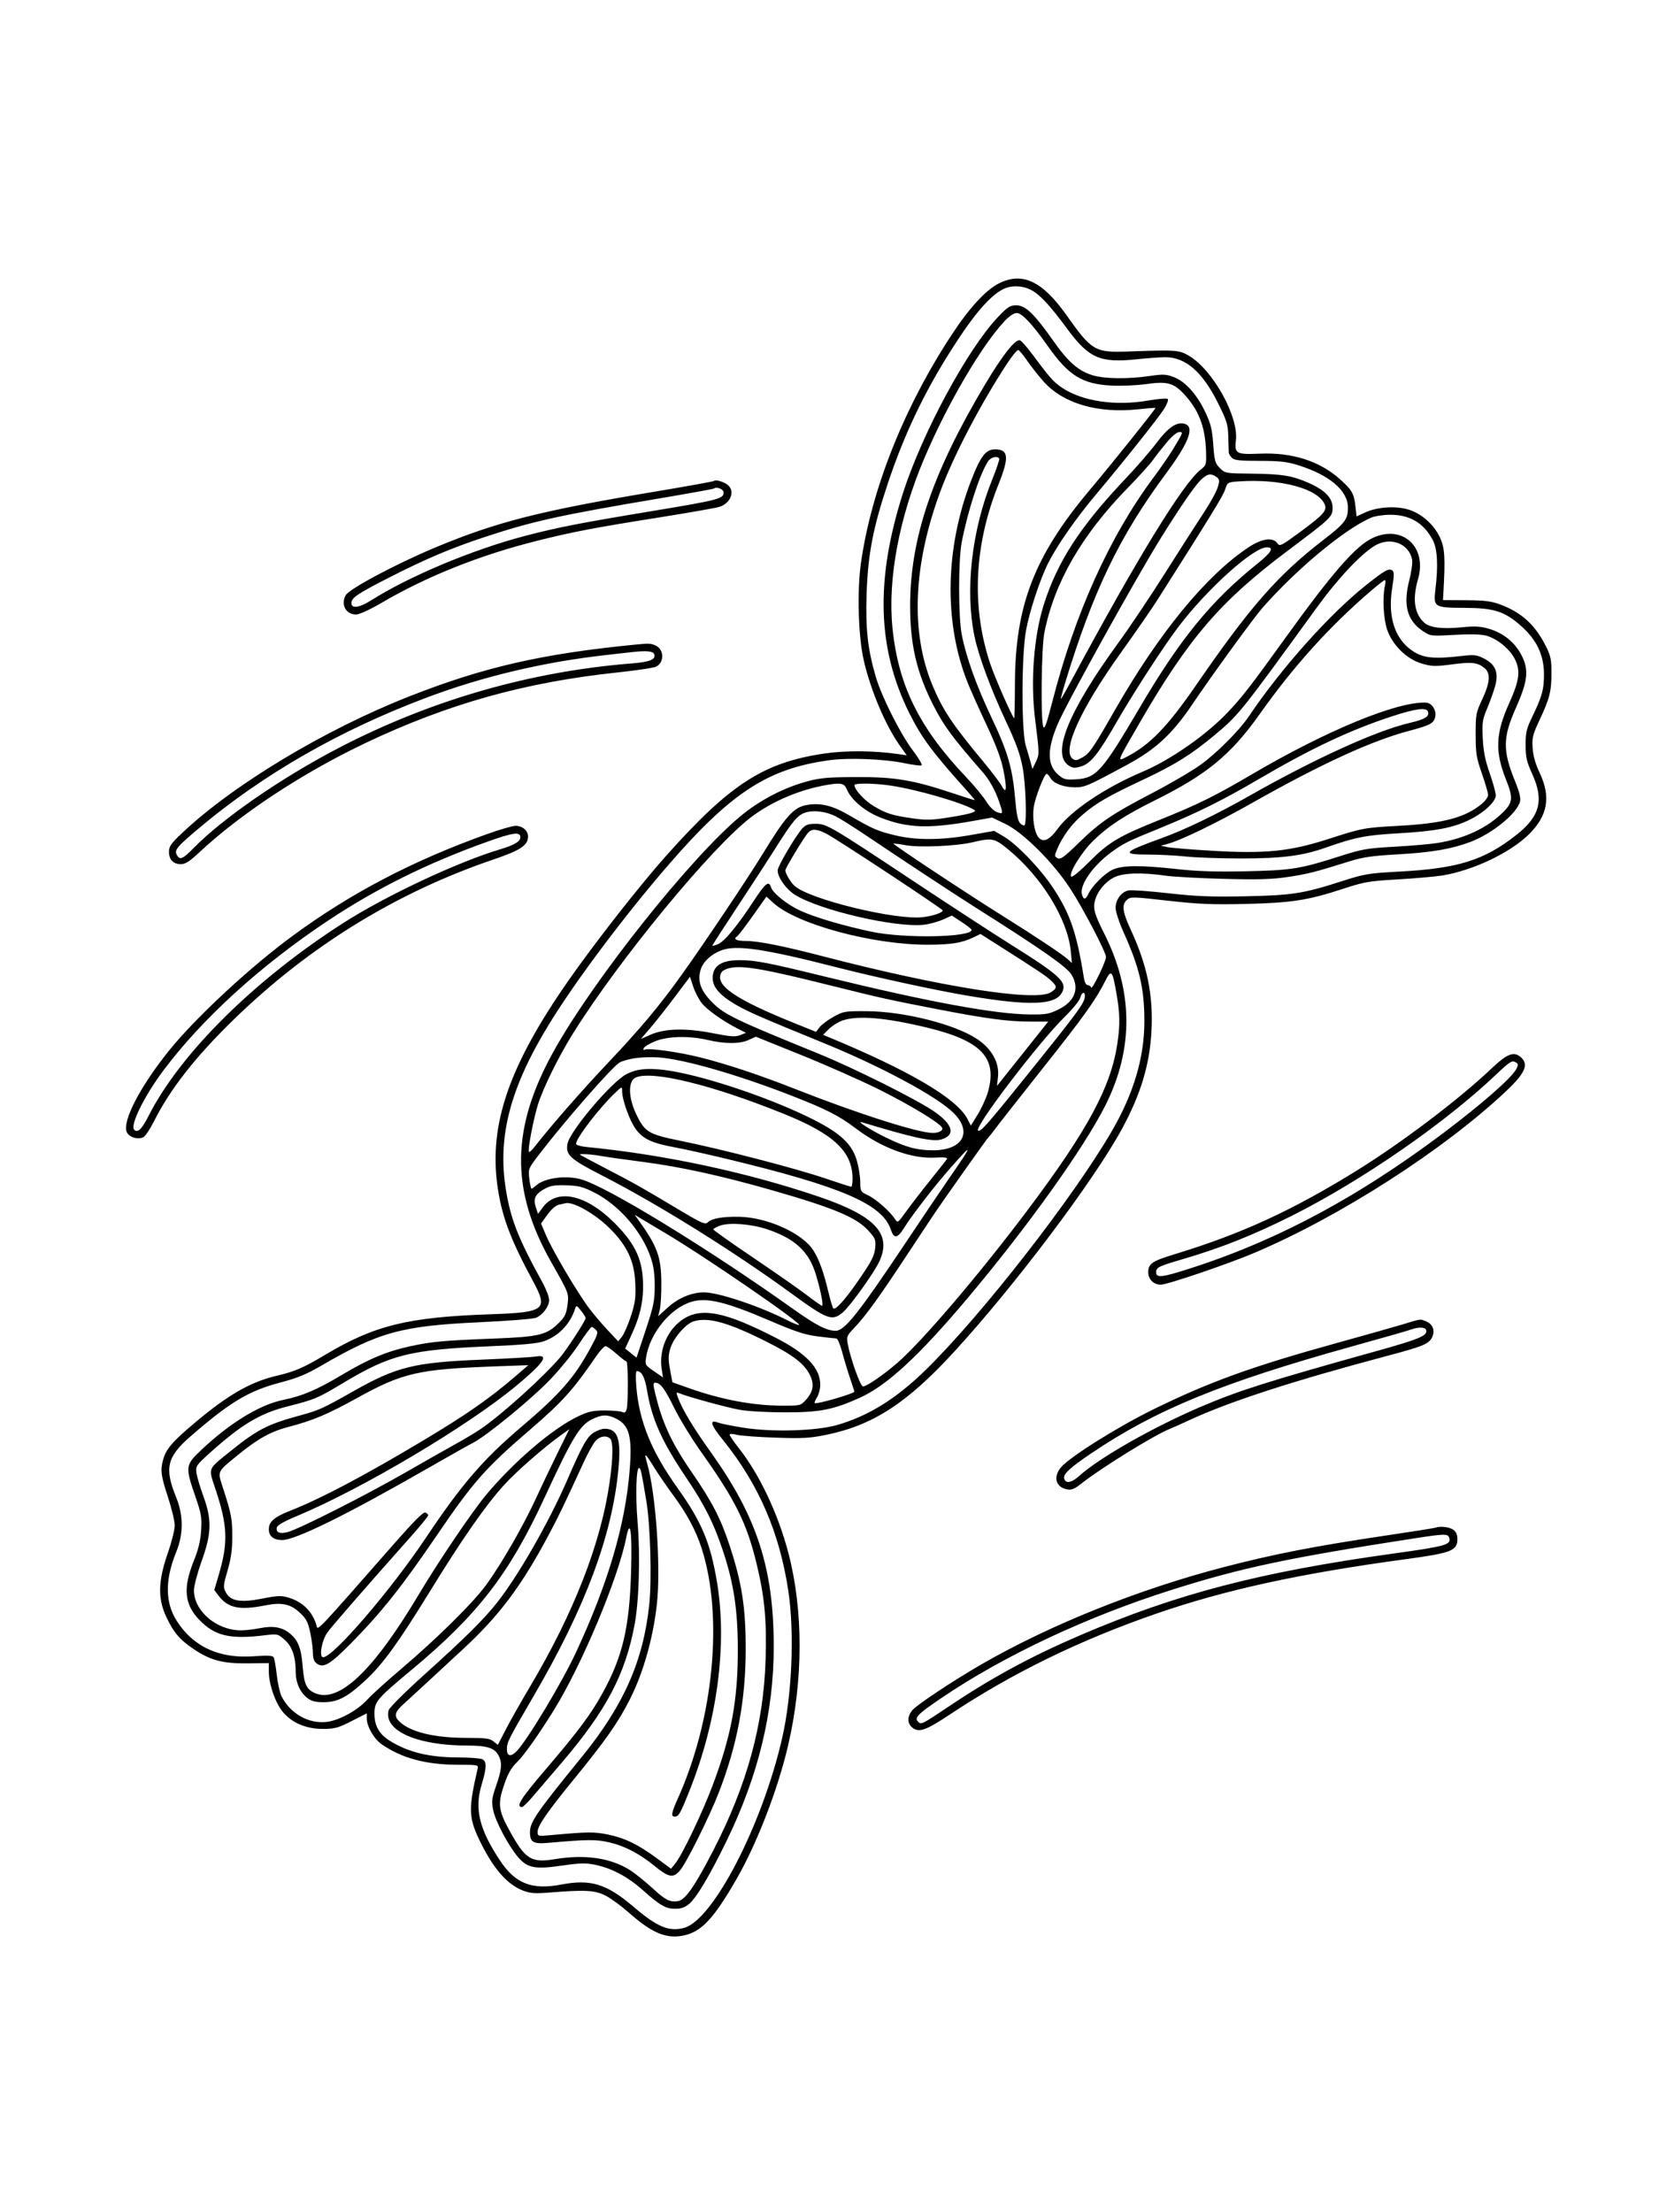<svg xmlns="http://www.w3.org/2000/svg" width="864" height="1152" viewBox="0 0 864 1152" version="1.1">
	<path d="M 520.254 147.561 C 513.465 150.944, 504.840 160.310, 495.685 174.243 C 470.885 211.984, 453.910 254.620, 448.401 293 C 446.287 307.730, 446.969 331.471, 449.866 344 C 453.494 359.688, 461.215 377.870, 468.720 388.401 L 472.213 393.301 467.356 392.618 C 454.809 390.852, 440.310 390.773, 429.238 392.409 C 397.640 397.077, 380.264 408.301, 347.047 445.500 C 333.509 460.660, 310.258 490.318, 296.479 510 C 265.231 554.635, 254.580 585.263, 259.072 617.566 C 261.248 633.209, 265.711 645.157, 277.593 667.151 C 285.652 682.069, 283.921 683.421, 255.500 684.398 C 212.503 685.875, 195.145 690.119, 169.500 705.423 C 157.971 712.303, 153.600 714.193, 144 716.451 C 129.594 719.839, 117.242 727.197, 98 743.853 C 89.318 751.369, 86.366 755.025, 84.995 759.959 C 83.430 765.592, 83.781 768.357, 87.500 779.710 C 89.425 785.585, 91 792.201, 91 794.412 C 91 796.622, 89.350 803.171, 87.333 808.965 C 82.315 823.381, 82.114 832.512, 86.604 842 C 90.543 850.322, 93.639 853.926, 101.172 858.956 C 109.734 864.673, 116.215 866.341, 129.250 866.181 L 140 866.050 140 870.420 C 140 877.085, 143.484 887.038, 147.432 891.650 C 152.292 897.327, 159.601 900.356, 168.351 900.317 C 174.350 900.290, 176.184 899.785, 183.101 896.251 L 191 892.215 191 894.792 C 191 898.981, 194.797 905.588, 198.785 908.339 C 209.279 915.577, 221.844 918.956, 238.367 918.983 C 249.120 919, 249.228 919.023, 248.709 921.250 C 243.971 941.601, 244.066 946.385, 249.432 957.691 C 256.499 972.579, 263.957 981.291, 272.396 984.513 C 276.271 985.993, 278.549 986.148, 286.751 985.486 C 304.900 984.023, 309.955 984.325, 315.500 987.202 C 318.250 988.629, 323.650 992.587, 327.500 995.997 C 339.589 1006.703, 347.102 1009.815, 356.167 1007.871 C 365.351 1005.901, 371.657 999.164, 383.449 978.727 C 394.190 960.111, 405.035 932.076, 410.422 909 C 418.384 874.895, 418.425 838.440, 410.534 808.500 C 405.186 788.208, 395.555 767.837, 384.898 754.275 C 382.204 750.847, 380 747.631, 380 747.127 C 380 746.578, 381.503 746.592, 383.750 747.161 C 385.813 747.683, 394.925 748.356, 404 748.656 C 418.216 749.127, 421.884 748.916, 430.500 747.133 C 454.707 742.124, 472.344 730.677, 496.691 704.173 C 528.318 669.743, 569.644 614.881, 584.344 587.807 C 594.100 569.837, 598.777 554.319, 599.679 536.917 C 600.649 518.191, 597.494 502.763, 588.881 484.120 C 584.549 474.743, 584.092 471.131, 586.917 468.575 C 588.738 466.927, 589.803 466.949, 608.167 469.023 C 624.127 470.825, 631.164 471.122, 648.500 470.723 C 672.551 470.170, 681.104 468.854, 699.218 462.920 C 710.517 459.218, 712.812 458.820, 727.892 457.944 C 736.908 457.421, 747.258 456.520, 750.892 455.942 C 767.004 453.379, 786.545 444.100, 796.379 434.342 C 806.079 424.716, 807.760 414.976, 801.873 402.500 C 799.612 397.709, 798.448 393.602, 798.183 389.486 C 797.839 384.130, 798.235 382.538, 801.797 374.933 C 807.075 363.667, 807.988 360.055, 807.994 350.410 C 807.999 343.430, 807.593 341.508, 805.035 336.410 C 799.493 325.366, 792.366 318.881, 781.233 314.756 C 776.621 313.047, 773.154 312.619, 763.500 312.566 L 751.500 312.500 751.750 308 C 752.722 290.507, 752.424 285.510, 750.097 280.273 C 747.112 273.557, 740.805 267.760, 734.037 265.512 C 727.407 263.310, 717.437 263.887, 711 266.846 L 706.500 268.914 705.906 263.683 C 705.142 256.961, 704.157 255.225, 697.918 249.617 C 687.340 240.105, 673.030 235.521, 656.161 236.239 C 643.757 236.768, 642.831 236.249, 643.652 229.228 C 645.105 216.807, 631.580 192.534, 619.134 185.228 C 614.044 182.240, 612.604 182.143, 587 183.055 C 570.281 183.650, 568.474 182.568, 555.455 164.167 C 542.842 146.341, 532.497 141.460, 520.254 147.561 M 522.500 150.547 C 515.412 154.094, 506.969 163.990, 495.240 182.500 C 481.126 204.774, 470.839 226.428, 462.462 251.500 C 454.655 274.862, 451.974 288.815, 451.315 309.500 C 450.736 327.675, 451.893 338.030, 456.120 352.500 C 459.097 362.691, 469.012 382.386, 475.366 390.731 C 478.394 394.707, 480.461 398.215, 479.958 398.526 C 479.456 398.836, 475.547 398.357, 471.273 397.462 C 460.629 395.231, 442.300 394.490, 432.032 395.874 C 400.076 400.182, 380.891 412.610, 348.423 450.037 C 325.805 476.108, 300.077 510.362, 286.356 532.669 C 265.706 566.242, 258.974 591.794, 263.471 619.523 C 265.987 635.031, 269.862 644.863, 282.512 667.835 C 284.430 671.319, 286 675.420, 286 676.950 C 286 680.305, 282.704 684.750, 279.119 686.231 C 277.678 686.825, 264.575 687.863, 250 688.536 C 209.205 690.421, 197.416 693.642, 167.450 711.096 C 159.687 715.618, 154.907 717.602, 146.450 719.814 C 129.591 724.223, 120.079 729.888, 99.344 747.870 C 86.924 758.640, 85.531 764.447, 91.719 779.661 C 95.584 789.166, 95.599 798.798, 91.763 808.228 C 85.839 822.789, 85.952 834.575, 92.107 844.167 C 100.772 857.670, 114.322 863.837, 132.353 862.485 C 139.280 861.966, 141.943 862.100, 142.496 862.993 C 142.908 863.660, 143.647 867.794, 144.137 872.181 C 144.628 876.568, 145.748 881.584, 146.625 883.328 C 151.170 892.364, 160.732 897.784, 170.159 896.668 C 176.715 895.891, 186.177 890.696, 191.313 885.054 C 193.616 882.524, 201.337 875.514, 208.471 869.477 C 227.285 853.557, 246.670 834.401, 253.334 825.145 C 261.412 813.925, 272.485 794.675, 279 780.526 C 282.025 773.956, 287.200 763.100, 290.500 756.401 L 296.500 744.222 292.125 747.361 C 283 753.909, 268.780 766.384, 262.350 773.484 C 252.788 784.041, 240.645 801.474, 224 828.537 C 207.387 855.548, 199.535 866.399, 190.457 874.891 C 181.171 883.578, 176.078 886.303, 168.948 886.400 C 164.549 886.460, 162.429 885.973, 160.309 884.418 C 156.390 881.543, 154.003 876.351, 154.002 870.693 C 153.999 862.698, 152.152 857.340, 148.202 853.872 C 144.673 850.774, 144.578 850.754, 137.571 851.598 C 119.715 853.749, 111.847 851.875, 103.822 843.559 C 95.964 835.414, 95.207 826.951, 101.044 812.500 C 103.336 806.825, 104.415 802.303, 104.755 796.942 C 105.185 790.160, 104.863 788.307, 101.617 778.907 C 96.486 764.047, 96.619 762.867, 104.242 755.613 C 119.439 741.153, 135.047 731.549, 147.500 728.998 C 157.499 726.950, 165.099 723.714, 177.937 716.038 C 191.904 707.687, 201.560 703.649, 213.898 701 C 224.975 698.622, 230.877 698.083, 257 697.060 C 281.067 696.119, 284.710 695.224, 291.302 688.631 C 294.192 685.741, 294.972 684.070, 295.536 679.561 C 296.301 673.432, 296.416 673.733, 287.037 657.184 C 265.664 619.472, 266.118 587.192, 288.587 547 C 309.318 509.915, 359.548 446.747, 385.464 425.170 C 395.645 416.694, 408.080 410.197, 420.500 406.864 C 427.176 405.073, 431.395 404.707, 446 404.652 C 465.970 404.578, 475.627 406.188, 495.937 412.979 C 502.292 415.104, 507.570 416.764, 507.666 416.667 C 507.763 416.570, 505.820 414.243, 503.349 411.496 C 485.487 391.637, 479.905 384.104, 473.502 371.220 C 456.879 337.766, 455.840 302.061, 470.179 257.046 C 480.134 225.796, 503.833 181.826, 519.720 165.131 C 524.839 159.750, 526.012 159, 529.303 159 C 534.057 159, 538.644 163.405, 548.536 177.467 C 556.392 188.636, 561.673 193.231, 569.226 195.474 C 575.373 197.300, 587.354 197.440, 598.576 195.817 C 605.782 194.775, 607.296 194.841, 611.299 196.370 C 617.292 198.659, 623.295 205.308, 627.654 214.486 C 630.574 220.635, 631.263 223.416, 631.848 231.423 C 632.480 240.067, 632.817 241.272, 635.296 243.752 C 638.017 246.473, 638.182 246.502, 652.272 246.665 C 667.860 246.846, 672.994 247.698, 681.712 251.548 C 689.988 255.203, 694 259.364, 694 264.295 C 694 269.164, 693.595 269.553, 670.384 286.976 C 635.625 313.069, 619.040 332.351, 593.649 376.192 C 581.437 397.278, 581.651 396.729, 586.633 394.187 C 598.742 388.010, 607.885 378.600, 622.767 357 C 651.216 315.708, 665.381 299.551, 689.326 281.081 C 700.419 272.525, 702 270.442, 702 264.385 C 702 255.420, 692.343 247.259, 675.645 242.113 C 670.180 240.429, 666.187 240, 655.966 240 C 645.642 240, 642.837 239.694, 641.571 238.429 C 640.707 237.564, 639.968 236.327, 639.928 235.679 C 639.888 235.030, 639.776 231.300, 639.678 227.389 C 639.518 221.009, 638.968 219.210, 634.328 209.889 C 626.271 193.704, 617.539 186.077, 607 186.019 C 604.525 186.006, 597.715 186.494, 591.867 187.105 C 572.917 189.084, 567.106 186.537, 555.871 171.326 C 546.632 158.815, 541.469 153.280, 536.835 150.916 C 532.354 148.630, 526.625 148.482, 522.500 150.547 M 523.404 166.973 C 511.303 179.743, 493.282 210.516, 481.225 239 C 468.244 269.666, 462.261 301.643, 464.783 326.871 C 467.772 356.765, 478.693 378.952, 502.995 404.500 C 507.180 408.900, 511.930 414.632, 513.550 417.239 C 515.287 420.033, 517.625 422.371, 519.248 422.937 C 522.473 424.061, 522.513 423.863, 520.352 417.520 C 518.378 411.726, 515.239 406.038, 511.928 402.254 C 495.941 383.982, 491.593 378.095, 486.054 367.224 C 477.382 350.205, 474 335.697, 474 315.519 C 474 280.398, 485.523 246.333, 513.003 200.213 C 522.151 184.861, 528.803 176.450, 531.193 177.212 C 531.912 177.441, 534.661 180.525, 537.302 184.065 C 546.980 197.034, 548.586 198.852, 553 201.837 C 563.523 208.953, 580.884 211.561, 597.921 208.586 C 603.102 207.682, 607.715 207.315, 608.172 207.772 C 608.629 208.229, 607.732 210.605, 606.178 213.052 C 603.169 217.789, 585.107 240.460, 570.127 258.303 C 560.263 270.052, 550.490 284.106, 546.002 292.995 C 541.627 301.664, 536.109 318.400, 534.317 328.442 C 531.949 341.709, 531.916 381.121, 534.266 388.500 C 534.792 390.150, 535.780 393.509, 536.462 395.964 L 537.703 400.428 539.489 396.665 C 541.351 392.740, 541.351 392.744, 539.021 374 C 536.630 354.774, 538.441 331.203, 543.554 315.020 C 550.711 292.362, 562.476 274.248, 586.479 248.930 C 591.991 243.117, 599.138 234.860, 602.362 230.582 C 608.414 222.551, 612.736 219.595, 616.853 220.672 C 622.354 222.110, 619.299 230.328, 607.190 246.666 C 582.990 279.316, 569.252 307.852, 554.673 355.750 C 553.292 360.288, 552.312 364, 552.495 364 C 552.678 364, 555.184 359.613, 558.064 354.250 C 592.093 290.897, 616.075 251.782, 625.329 244.540 C 628.210 242.285, 628.317 241.918, 628.094 235.043 C 627.672 222.017, 624.169 213.103, 616.196 204.766 C 611.006 199.339, 607.550 198.488, 596.902 200.014 C 592.055 200.709, 583.907 201.057, 578.795 200.789 C 563.587 199.990, 556.505 195.580, 545.637 180.146 C 537.570 168.688, 532.216 163, 529.499 163 C 528.081 163, 525.694 164.556, 523.404 166.973 M 524.224 189.716 C 510.245 211.166, 496.546 237.458, 489.690 256 C 475.578 294.164, 474.133 329.107, 485.526 356.632 C 490.919 369.660, 495.829 377.045, 512.159 396.691 C 516.490 401.902, 520.792 407.591, 521.717 409.333 C 524.205 414.016, 524.513 410.644, 522.506 400.706 C 521.364 395.053, 518.657 387.843, 513.806 377.531 C 509.933 369.298, 505.502 359.398, 503.958 355.531 C 491.397 324.054, 492.160 285.017, 506.029 249.543 C 510.769 237.421, 513.459 234, 518.252 234 C 525.245 234, 525.661 238.131, 520.071 252.065 C 507.322 283.840, 505.810 315.792, 515.650 345.491 C 518.038 352.699, 527.404 374.001, 528.185 373.999 C 528.358 373.999, 528.532 365.787, 528.572 355.749 C 528.732 315.110, 538.769 289.296, 567.823 254.805 C 579.295 241.187, 602.075 212.738, 601.754 212.432 C 601.614 212.299, 597.675 212.604, 593 213.112 C 571.481 215.446, 553.403 210.068, 543.135 198.278 C 540.368 195.100, 536.594 190.279, 534.748 187.566 C 532.903 184.852, 530.921 182.474, 530.345 182.282 C 529.768 182.089, 527.014 185.435, 524.224 189.716 M 607.748 230.250 C 605.324 233.137, 602.058 237.300, 600.490 239.500 C 598.923 241.700, 593.027 248.225, 587.388 254 C 563.303 278.667, 549.100 303.321, 543.892 329.500 C 542.341 337.297, 541.920 375.102, 543.346 378.500 C 543.977 380.004, 545.138 376.778, 548.026 365.500 C 559.849 319.336, 577.871 279.404, 600.764 248.648 C 604.388 243.779, 608.889 237.254, 610.765 234.148 C 616.360 224.887, 616.318 225, 614.113 225 C 612.977 225, 610.304 227.205, 607.748 230.250 M 514.565 240.260 C 510.233 246.872, 503.951 266.202, 500.837 282.500 C 499.047 291.870, 499.074 321.344, 500.882 330.500 C 503.223 342.365, 508.509 357.074, 516.462 373.854 C 524.915 391.692, 527.316 400.002, 528.721 416.291 C 529.390 424.035, 530.118 427.547, 531.302 428.731 C 532.210 429.638, 533.230 430.104, 533.568 429.765 C 534.866 428.468, 534.189 408.103, 532.562 399.500 C 531.277 392.700, 529.141 386.833, 523.828 375.500 C 515.999 358.801, 509.670 341.704, 507.529 331.468 C 502.492 307.394, 506.042 276.076, 516.815 249.540 C 519.039 244.062, 520.639 239.224, 520.370 238.790 C 519.389 237.203, 516.007 238.059, 514.565 240.260 M 625.102 250.207 C 621.807 253.577, 614.912 263.626, 604.787 279.814 C 592.182 299.967, 555.274 366.528, 550.778 377.216 C 545.157 390.577, 545.338 398.582, 551.376 403.663 C 554.050 405.913, 555.110 406.162, 560.537 405.817 C 570.997 405.151, 574.049 401.702, 593.558 368.500 C 614.663 332.581, 630.731 312.915, 654.750 293.604 C 662.191 287.621, 663.717 284.997, 659.750 285.004 C 652.802 285.015, 629.061 306.322, 613.924 326.130 C 606.301 336.104, 590.316 360.729, 581.500 376.077 C 571.968 392.670, 568.004 397.619, 563.056 399.101 C 559.691 400.110, 558.708 400.038, 556.561 398.632 C 547.385 392.620, 556.391 370.448, 582.610 334.500 C 588.226 326.800, 599.222 310.375, 607.044 298 C 614.866 285.625, 623.899 271.527, 627.117 266.671 C 630.334 261.815, 633.512 256.023, 634.178 253.800 C 635.263 250.178, 635.193 249.614, 633.503 248.379 C 630.602 246.257, 628.521 246.710, 625.102 250.207 M 371.900 250.434 C 371.603 250.731, 357.746 253.242, 341.107 256.015 C 281.552 265.939, 258.414 271.827, 226.572 285.162 C 206.069 293.747, 181.760 306.711, 180.002 309.997 C 177.377 314.901, 180.173 320, 185.486 320 C 187.143 320, 192.668 317.455, 198.828 313.855 C 222.558 299.985, 250.170 288.991, 280 281.538 C 298.454 276.926, 309.767 274.765, 343 269.500 C 358.675 267.017, 372.961 264.504, 374.747 263.916 C 380.440 262.041, 382.873 255.998, 379.250 252.733 C 377.334 251.006, 372.758 249.575, 371.900 250.434 M 645.396 250.674 C 639.301 251.087, 639.289 251.094, 638.001 254.996 C 636.892 258.359, 630.747 268.365, 602.382 313 C 599.761 317.125, 591.343 329.275, 583.675 340 C 562.899 369.062, 553.072 390.495, 558.470 394.975 C 559.924 396.182, 560.619 396.122, 563.572 394.531 C 567.330 392.507, 569.119 389.914, 580.503 370 C 603.562 329.662, 627.987 299.858, 650.072 285.111 C 657.117 280.406, 662.880 279.563, 665.214 282.895 C 666.465 284.682, 667.149 284.343, 677.154 276.981 C 689.462 267.923, 691.320 265.797, 689.813 262.488 C 686.106 254.353, 666.821 249.223, 645.396 250.674 M 371.959 254.363 C 371.706 254.609, 359.125 256.897, 344 259.447 C 291.382 268.316, 277.660 271.344, 252.516 279.630 C 235.082 285.375, 221.690 291.049, 202.705 300.735 C 186.084 309.215, 183 311.302, 183 314.073 C 183 317.065, 187.193 316.486, 193.231 312.661 C 213.105 300.070, 246.118 286.231, 273.238 279.124 C 290.418 274.622, 301.421 272.471, 339.868 266.099 C 375.134 260.254, 377.367 259.642, 376.739 256 C 376.495 254.592, 372.964 253.383, 371.959 254.363 M 714 269.596 C 700.232 275.565, 675.351 296.224, 657.511 316.500 C 652.863 321.783, 631.140 351.669, 620.798 367.009 C 610.578 382.169, 601.836 390.251, 587 398.258 C 566.593 409.270, 564.908 410, 559.883 410 C 553.951 410, 548.574 407.941, 547.045 405.085 C 546.432 403.938, 545.543 403, 545.071 403 C 543.820 403, 539.037 415.448, 538.343 420.511 C 537.557 426.248, 538.699 433.406, 540.817 436.023 C 543.206 438.972, 546.603 437.486, 550.777 431.666 C 557.514 422.274, 575.611 410.092, 595 401.897 C 609.661 395.701, 628.369 382.638, 639.539 370.799 C 646.987 362.904, 651.502 357.084, 668.472 333.500 C 693.948 298.097, 706.157 284.097, 715.094 280.043 C 730.525 273.042, 743.377 284.922, 738.487 301.666 C 735.479 311.966, 736.583 319.597, 741.758 324.281 C 744.595 326.849, 751.153 327.660, 761.117 326.674 C 768.100 325.984, 770.941 326.132, 775.354 327.415 C 782.845 329.592, 788.801 334.372, 792.303 341.018 C 796.325 348.649, 795.729 354.596, 789.558 368.423 C 782.568 384.083, 782.497 390.858, 789.151 407.139 C 791.318 412.442, 792.070 415.584, 791.611 417.414 C 790.044 423.657, 777.083 434.176, 765.663 438.475 C 755.884 442.156, 745.467 443.926, 727.781 444.914 C 714.750 445.641, 709.803 446.352, 703 448.475 C 684.549 454.232, 681.128 455.105, 671 456.643 C 662.654 457.911, 655.783 458.120, 637.500 457.661 C 624.850 457.344, 611.125 456.597, 607 456 C 594.531 454.198, 584.847 454.527, 580.173 456.912 C 575.461 459.316, 571.597 464.022, 570.248 469 C 569.154 473.035, 570.021 476.137, 574.999 485.998 C 590.224 516.158, 590.473 546.104, 575.744 575.500 C 564.639 597.662, 535.260 638.775, 503.929 676 C 478.626 706.062, 461.849 721.566, 447.812 727.861 C 433.756 734.165, 427.109 735.468, 409 735.471 C 399.352 735.472, 389.390 734.905, 385.011 734.106 C 378.177 732.858, 357.994 727.317, 353.731 725.518 C 352.154 724.852, 352.076 725.081, 353.016 727.636 C 355.378 734.062, 360.896 743.239, 370.370 756.500 C 394.279 789.965, 402.961 816.871, 402.961 857.500 C 402.961 891.559, 394.921 924.710, 378.467 958.500 C 369.536 976.840, 362.813 988.138, 358.842 991.479 C 356.685 993.295, 354.679 993.999, 351.673 993.996 C 346.702 993.992, 343.804 992.315, 334.553 984.090 C 326.824 977.219, 318.409 972.787, 309.749 971.027 C 305.047 970.071, 301.925 970.158, 292.629 971.503 C 278.594 973.533, 274.672 972.774, 269.808 967.084 C 264.777 961.199, 258.021 948.438, 256.850 942.607 C 255.922 937.984, 256.095 936.560, 258.402 929.876 C 261.240 921.653, 261.570 918.346, 259.915 914.712 C 257.911 910.316, 254.103 909.001, 243.346 908.992 C 217.058 908.972, 199.721 901.217, 202.370 890.663 C 202.705 889.327, 210.569 881.463, 220.728 872.305 C 242.479 852.697, 251.495 843.779, 258.704 834.744 C 269.699 820.964, 285.906 792.672, 295.506 770.500 C 303.251 752.614, 305.785 748.102, 309.281 745.970 C 311.052 744.891, 313.542 744.006, 314.816 744.004 C 321.778 743.992, 323.563 749.255, 322.039 765.298 C 318.777 799.626, 304.886 836.865, 278.320 882.500 C 264.488 906.261, 264 907.231, 264 910.950 C 264 914.520, 266.006 914.994, 268.893 912.107 C 274.406 906.594, 292.645 876.265, 300.071 860.264 C 316.764 824.291, 325.674 793.985, 327.931 765.500 C 329.320 747.966, 327.704 741.986, 320.674 738.649 C 316.106 736.482, 313.522 736.569, 308.372 739.062 C 301.952 742.170, 298.083 748.555, 283.454 780.178 C 265.180 819.682, 248.798 840.887, 214.500 869.435 C 196.321 884.565, 194.999 886.124, 195.004 892.417 C 195.008 898.649, 197.442 902.992, 202.842 906.400 C 212.384 912.424, 223.405 915.135, 238.500 915.172 C 244.550 915.187, 250.288 915.620, 251.250 916.135 C 253.555 917.367, 253.459 920.678, 250.871 929.198 C 246.994 941.963, 249.546 952.523, 260.485 968.977 C 268.432 980.931, 277.062 984.287, 292.339 981.362 C 307.642 978.432, 315.900 980.979, 329.963 992.964 C 342.308 1003.485, 348.435 1006.037, 356.277 1003.925 C 371.420 999.848, 397.044 950.230, 407.366 905 C 412.487 882.559, 413.835 850.284, 410.562 828.500 C 405.979 798.002, 395.116 772.908, 376.535 749.895 C 369.927 741.709, 369.214 738.990, 374.172 740.875 C 375.545 741.397, 381.559 742.592, 387.535 743.529 C 402.373 745.855, 425.264 745.160, 436 742.057 C 452.270 737.354, 466.617 728.458, 481.828 713.639 C 510.995 685.224, 559.218 623.336, 579.336 588.500 C 590.449 569.257, 595.981 550.483, 595.983 532 C 595.986 514.629, 593.496 503.988, 585.030 485.185 C 582.808 480.250, 581 474.673, 581 472.753 C 581 468.477, 583.998 464.435, 587.727 463.681 C 589.252 463.373, 598.600 464.035, 608.500 465.153 C 623.049 466.796, 630.718 467.099, 648.500 466.736 C 673.058 466.234, 678.710 465.349, 699 458.824 C 710.689 455.066, 712.633 454.744, 728.969 453.866 C 759.446 452.228, 773.024 447.958, 789.766 434.747 C 802.031 425.068, 804.188 416.712, 797.959 403 C 795.065 396.628, 794.549 394.372, 794.531 388 C 794.513 381.511, 794.964 379.557, 797.880 373.500 C 803.149 362.556, 804.121 359.043, 804.094 351.041 C 804.061 341.113, 800.331 333.238, 792.253 326.038 C 783.655 318.375, 778.167 316.599, 762.902 316.543 C 746.933 316.484, 746.445 316.182, 747.550 307.029 C 749.065 294.488, 748.615 285.894, 746.205 281.291 C 741.538 272.378, 734.247 268.034, 724 268.061 C 720.425 268.071, 715.925 268.761, 714 269.596 M 715.858 284.255 C 708.364 288.875, 696.659 301.387, 685.693 316.500 C 645.845 371.419, 645.121 372.322, 632.551 382.805 C 620.400 392.938, 612.030 398.164, 595.448 405.970 C 577.188 414.566, 571.540 417.805, 564.303 423.828 C 558.314 428.812, 553.418 435.361, 550.549 442.228 C 549.107 445.679, 549.125 445.996, 550.811 446.899 C 552.309 447.701, 554.166 446.361, 561.632 439.091 C 572.933 428.087, 578.953 424.003, 600.189 412.930 C 609.530 408.060, 620.791 401.471, 625.214 398.287 C 633.698 392.182, 645.485 380.348, 650.475 372.925 C 667.052 348.264, 692.291 319.965, 711 305.059 C 721.050 297.052, 723.135 295.848, 724.978 296.986 C 726.136 297.702, 726.139 299.178, 724.996 306.524 C 722.628 321.745, 726.678 333.433, 736.403 339.446 C 741.751 342.752, 747.298 343.219, 761.540 341.564 C 767.775 340.839, 769.070 340.995, 772.866 342.931 C 778.902 346.011, 780.600 350.235, 778.646 357.312 C 777.858 360.165, 775.990 365.392, 774.495 368.928 C 772.044 374.723, 771.820 376.247, 772.213 384.428 C 772.540 391.213, 773.450 395.799, 775.825 402.619 C 777.571 407.634, 779 412.830, 779 414.166 C 779 417.454, 772.975 423.099, 765.500 426.813 C 756.964 431.053, 747.577 432.853, 728.323 433.942 C 711.202 434.910, 705.858 435.964, 690.317 441.437 C 678.227 445.694, 667.456 447.053, 646 447.028 C 635.275 447.015, 622.450 446.561, 617.500 446.020 C 612.550 445.479, 603.850 445.028, 598.167 445.018 C 583.707 444.993, 584.635 443.829, 605 436.449 C 617.337 431.979, 633.380 424.234, 650.937 414.273 C 684.781 395.072, 716.931 380.449, 734 376.493 C 742.182 374.596, 744.624 373.067, 743.625 370.466 C 742.786 368.280, 737.064 369.056, 725.070 372.982 C 703.042 380.193, 682.670 389.806, 655 406.047 C 636.850 416.700, 622.811 423.638, 603.631 431.434 C 587.068 438.167, 584.995 439.204, 578.466 444.026 C 569.155 450.902, 562.240 460.838, 563.440 465.616 C 564.206 468.668, 565.385 468.646, 566.794 465.554 C 568.696 461.379, 575.310 454.774, 579.500 452.866 C 584.585 450.550, 593.966 450.472, 613.121 452.589 C 623.609 453.747, 633.318 454.051, 649 453.712 C 672.746 453.198, 677.145 452.488, 697.986 445.809 C 709.366 442.162, 711.917 441.720, 726.140 440.936 C 734.742 440.462, 744.867 439.582, 748.640 438.981 C 762.757 436.732, 774.628 431.137, 782.963 422.802 C 787.852 417.912, 788.075 415.343, 784.402 406.162 C 778.448 391.281, 778.831 382.037, 786.065 365.982 C 791.366 354.216, 791.974 349.135, 788.815 343.014 C 786.111 337.775, 779.592 332.506, 773.928 330.981 C 771.383 330.295, 765.433 330.157, 757.488 330.598 C 745.237 331.279, 744.974 331.249, 741.142 328.712 C 732.846 323.222, 730.639 315.165, 733.916 302.329 C 735.057 297.860, 735.732 292.920, 735.415 291.352 C 733.703 282.867, 723.888 279.305, 715.858 284.255 M 714 307.672 C 692.533 326.066, 673.700 346.924, 656.053 371.852 C 641.151 392.902, 628.601 403.270, 602 416.507 C 585.594 424.671, 577.402 430.002, 569.480 437.672 C 563.220 443.732, 556.130 455.344, 557.988 456.492 C 558.554 456.842, 562.726 453.387, 567.261 448.814 C 577.387 438.602, 582.555 435.515, 603.811 426.984 C 623.681 419.010, 632.677 414.573, 652 403.220 C 691.010 380.300, 727.833 365.149, 742.727 365.889 C 745.754 366.040, 748.271 370.071, 747.431 373.420 C 746.597 376.741, 744.870 377.645, 733.612 380.653 C 713.945 385.907, 688.021 397.827, 652 418.178 C 632.871 428.986, 614.490 437.842, 607.500 439.618 L 604.500 440.381 608 441.128 C 609.925 441.539, 620.275 442.389, 631 443.018 C 658.903 444.654, 671.655 443.389, 691.450 437.022 C 709.786 431.124, 710.277 431.032, 729 430.008 C 751.940 428.754, 763.254 425.706, 771.866 418.459 C 773.590 417.009, 775 414.988, 775 413.968 C 775 412.948, 773.543 407.926, 771.762 402.807 C 768.876 394.514, 768.522 392.302, 768.512 382.500 C 768.501 372.036, 768.668 371.141, 771.950 364.137 C 776.071 355.342, 776.402 350.554, 773.074 347.858 C 769.469 344.940, 766.488 344.612, 756.075 345.990 C 747.480 347.128, 745.780 347.079, 740.465 345.547 C 732.695 343.307, 725.165 335.947, 722.418 327.909 C 720.504 322.304, 719.915 311.123, 721.225 305.250 C 721.624 303.462, 721.624 302.023, 721.225 302.051 C 720.826 302.079, 717.575 304.608, 714 307.672 M 331 335.663 C 282.234 340.443, 251.795 347.418, 213 362.704 C 169.023 380.032, 121.585 408.560, 94.919 433.716 C 89.071 439.232, 88 440.754, 88 443.550 C 88 447.677, 90.230 450, 94.194 450 C 96.554 450, 98.742 448.600, 103.851 443.821 C 125.362 423.698, 157.806 402.366, 190.500 386.849 C 233.534 366.424, 273.687 355.215, 322.058 350.124 C 331.716 349.107, 340.598 347.750, 341.797 347.109 C 346.085 344.814, 345.865 338.171, 341.434 336.152 C 338.950 335.020, 338.011 334.976, 331 335.663 M 328.500 339.649 C 326.850 339.842, 321.225 340.477, 316 341.061 C 283.108 344.738, 251.588 352.209, 222 363.339 C 177.183 380.198, 137.404 402.976, 104.225 430.776 C 91.998 441.022, 90.655 442.632, 92.134 445.276 C 93.674 448.026, 95.218 447.358, 101.034 441.423 C 116.024 426.129, 146.623 405.016, 176 389.697 C 223.967 364.685, 276.014 349.657, 329.217 345.457 C 338.479 344.726, 341.736 343.360, 340.694 340.645 C 340.067 339.011, 336.486 338.718, 328.500 339.649 M 431 408.688 C 416.865 411.035, 402.290 417.171, 391.402 425.357 C 370.999 440.696, 322.213 499.922, 298.239 538.456 C 290.757 550.483, 282.708 566.878, 280.074 575.454 C 277.708 583.159, 274.713 599.046, 275.481 599.814 C 275.751 600.084, 276.989 598.999, 278.233 597.403 C 286.612 586.643, 302.793 568.120, 316.127 554.022 C 333.806 535.331, 343.423 523.837, 355.399 507.086 C 367.023 490.827, 389.675 457.013, 397.137 444.783 C 409.146 425.096, 413.337 420.421, 420.059 419.213 C 427.270 417.916, 433.467 419.418, 442.369 424.620 C 454.335 431.614, 457.087 432.811, 466.216 435 C 477.152 437.622, 490.036 437.569, 505.520 434.840 L 517.777 432.679 522.638 435.522 C 529.472 439.519, 541.661 452.179, 548.341 462.219 C 557.277 475.648, 560.739 485.728, 564.492 509.250 C 564.846 511.469, 565.650 513, 566.462 513 C 567.216 513, 568.038 513.563, 568.287 514.250 C 568.773 515.586, 576 500.696, 576 498.360 C 576 495.797, 563.857 472.609, 557.221 462.500 C 548.217 448.783, 532.721 433.401, 523.450 428.976 L 516.660 425.736 507.080 427.454 C 483.851 431.620, 472.823 431.264, 458.900 425.899 C 450.684 422.733, 443.328 416.619, 441.015 411.035 C 439.716 407.899, 438.070 407.513, 431 408.688 M 445 408.852 C 445 411.223, 450.183 416.869, 455.020 419.768 C 461.518 423.663, 464.846 424.700, 475.688 426.208 C 482.599 427.170, 485.561 427.073, 494.682 425.587 C 505.552 423.816, 509.028 422.753, 507.349 421.716 C 501.360 418.014, 476.986 410.969, 463.500 409.041 C 454.874 407.807, 445 407.707, 445 408.852 M 419.210 423.207 C 415.360 424.501, 412.542 427.887, 403.990 441.500 C 400.535 447, 391.699 460.594, 384.354 471.710 C 377.009 482.825, 371 492.141, 371 492.412 C 371 492.682, 372.316 492.350, 373.924 491.674 C 377.334 490.240, 384.045 482.121, 392.500 469.201 C 398.581 459.908, 400.374 458.453, 401.475 461.922 C 402.499 465.148, 409.926 471.091, 416.895 474.262 C 424.639 477.785, 438.894 481.998, 453.848 485.183 C 470.848 488.804, 506.081 488.148, 505.982 484.211 C 505.972 483.820, 503.657 481.991, 500.838 480.147 L 495.711 476.793 491.106 478.851 C 488.572 479.983, 484.184 481.191, 481.354 481.534 C 466.826 483.298, 426.762 474.018, 413.946 465.921 C 409.341 463.011, 405 456.868, 405 453.262 C 405 451.140, 414.074 435.664, 417.743 431.529 C 419.542 429.501, 420.918 429, 424.685 429 C 430.556 429, 432.092 429.899, 476.188 459.152 C 494.716 471.443, 517.415 486.225, 526.629 492 C 552.336 508.112, 555.940 511.507, 553.055 516.897 C 549.520 523.503, 535.952 523.924, 503.500 518.433 C 487.228 515.679, 455.843 508.870, 436 503.787 C 397.889 494.025, 383.250 491.887, 375.504 494.952 C 370.124 497.081, 366.117 500.878, 364.874 505.026 C 363.071 511.044, 365.016 516.213, 371.447 522.492 C 377.554 528.453, 383.736 531.409, 426 548.577 C 444.556 556.114, 477.452 572.545, 486.499 578.795 C 496.459 585.676, 497.816 591.187, 490.095 593.402 C 485.625 594.684, 475.116 592.389, 449 584.431 C 445.246 583.287, 453.381 588.488, 461.500 592.422 C 471.980 597.501, 477.557 599, 485.975 599 C 501.423 599, 506.623 589.571, 496.666 579.613 C 488.151 571.098, 459.116 555.458, 429 543.163 C 396.004 529.692, 389.018 526.634, 382.781 522.934 C 374.216 517.852, 370.758 513.504, 371.185 508.353 C 371.658 502.663, 376.123 500, 385.190 500 C 393.281 500, 399.873 501.268, 429.500 508.523 C 482.906 521.601, 517.753 528.059, 536.089 528.278 C 544.673 528.380, 546.272 528.101, 551.355 525.615 C 559.829 521.469, 562.369 514.569, 558.014 507.523 C 555.476 503.415, 542.753 494.511, 508.255 472.700 C 496.913 465.528, 469.777 447.669, 450.802 434.887 C 444.586 430.700, 437.589 426.304, 435.253 425.119 C 430.081 422.493, 423.625 421.723, 419.210 423.207 M 253.500 434.402 C 215.020 448.196, 183.163 464.834, 153 486.892 C 130.554 503.306, 102.004 529.761, 88.056 547.069 C 73.132 565.589, 63.748 583.577, 65.966 589.412 C 67.015 592.170, 71.856 593.683, 74.723 592.148 C 75.735 591.606, 78.217 587.864, 80.237 583.832 C 88.588 567.167, 101.883 550.208, 121.718 530.919 C 160.981 492.736, 206.330 464.801, 257.048 447.554 C 271.111 442.772, 275 440.182, 275 435.599 C 275 432.523, 271.996 429.989, 268.421 430.050 C 266.815 430.078, 260.100 432.036, 253.500 434.402 M 420.749 433.750 C 418.660 436.092, 409 452.096, 409 453.215 C 409 454.809, 411.754 459.467, 413.781 461.302 C 421.555 468.337, 466.423 479.283, 480.637 477.613 C 485.873 476.997, 491.052 475.227, 490.944 474.089 C 490.862 473.235, 435.285 436.593, 430.290 434.101 C 425.161 431.542, 422.796 431.455, 420.749 433.750 M 253.500 438.424 C 222.552 449.521, 196.163 462.597, 171 479.304 C 135.701 502.741, 104.995 530.719, 84.803 557.846 C 75.011 570.999, 67.643 586.043, 69.891 588.291 C 71.739 590.139, 73.802 588.121, 77.513 580.840 C 94.082 548.328, 132.866 509.985, 179 480.508 C 201.224 466.307, 238.441 448.848, 260.500 442.273 C 267.913 440.063, 271 438.212, 271 435.974 C 271 432.981, 267.194 433.514, 253.500 438.424 M 506.500 438.613 C 497.904 440.629, 478.696 441.458, 471.581 440.119 C 468.325 439.507, 465.513 439.154, 465.332 439.335 C 464.927 439.739, 503.494 465.262, 522 476.838 C 539.295 487.655, 552.852 496.670, 555.890 499.373 L 558.281 501.500 557.657 495.260 C 555.993 478.617, 542.543 456.740, 525.159 442.401 C 517.909 436.421, 516.801 436.196, 506.500 438.613 M 392.072 476.898 C 388.176 482.393, 384.541 487.166, 383.994 487.504 C 381.604 488.981, 383.399 490, 388.390 490 C 394.793 490, 407.966 492.614, 428.500 497.959 C 490.033 513.978, 539.524 521.797, 547.286 516.727 C 550.682 514.509, 550.677 513.713, 547.250 510.512 C 544.711 508.140, 540.599 505.400, 518.609 491.430 L 510.629 486.361 506.924 488.151 C 500.941 491.041, 495.223 491.951, 483 491.956 C 454.460 491.967, 415.145 481.353, 402.964 470.349 L 399.156 466.908 392.072 476.898 M 380.121 504.080 C 378.262 504.476, 376.357 505.408, 375.886 506.150 C 371.697 512.760, 382.180 520.102, 414.229 533.004 L 424.958 537.323 426.887 534.870 C 427.948 533.521, 431.220 531.086, 434.158 529.459 C 439.275 526.625, 440.005 526.503, 451.500 526.576 C 470.846 526.699, 497.374 533.396, 508.836 541.049 C 516.605 546.237, 520.547 553.367, 519.739 560.771 L 519.224 565.500 522.003 562 C 523.532 560.075, 529.535 552.538, 535.342 545.250 L 545.901 532 536.200 531.982 C 524.881 531.960, 513.372 530.421, 488.500 525.604 C 463.019 520.668, 458.366 519.634, 432 513.046 C 397.986 504.548, 386.907 502.633, 380.121 504.080 M 575.479 511.069 C 570.525 520.896, 564.593 529.173, 542.917 556.501 C 531.138 571.352, 520.174 585.302, 518.553 587.501 C 516.932 589.701, 515.325 591.725, 514.981 592 C 514.170 592.650, 491.679 624.423, 485.604 633.500 C 483.028 637.350, 478.406 644.325, 475.333 649 C 458.037 675.310, 451.121 684.949, 444.718 691.667 C 441.060 695.505, 440.803 696.137, 441.461 699.667 C 442.929 707.535, 448.101 722, 449.446 722 C 451.320 722, 460.139 715.943, 467.342 709.709 C 480.341 698.459, 510.561 662.980, 535.661 629.500 C 566.652 588.163, 578.607 565.896, 581.939 543.308 C 583.379 533.549, 583.275 527.839, 581.470 517.489 C 579.304 505.066, 578.786 504.510, 575.479 511.069 M 351.497 519.072 C 347.181 524.807, 341.431 532.092, 338.717 535.261 L 333.783 541.022 338.642 538.881 C 346.167 535.564, 356.986 535.263, 370.923 537.981 C 380.535 539.856, 383.009 540.035, 385.500 539.035 L 388.500 537.831 384.500 535.814 C 376.577 531.817, 368.063 525.771, 365.350 522.214 C 363.829 520.220, 361.855 516.351, 360.963 513.616 L 359.342 508.644 351.497 519.072 M 562.560 519.615 C 562.199 521.053, 558.633 525.441, 554.636 529.365 C 540.974 542.775, 507.429 586.762, 509.377 588.711 C 510.474 589.807, 513.990 585.842, 534.393 560.500 C 562.231 525.923, 565 522.129, 565 518.566 C 565 516.031, 563.274 516.774, 562.560 519.615 M 438.578 531.485 C 436.421 532.254, 433.305 534.233, 431.655 535.884 L 428.653 538.885 431.077 539.887 C 473.549 557.446, 498.394 572.064, 503.855 582.708 L 505.622 586.152 509.207 580.326 C 511.178 577.122, 513.514 572.056, 514.396 569.068 C 519.716 551.054, 511.358 542.029, 483 535.166 C 461.014 529.846, 446.544 528.647, 438.578 531.485 M 341.075 542.281 C 338.092 543.501, 335.446 545.125, 335.196 545.889 C 334.928 546.705, 335.190 547.001, 335.829 546.606 C 337.467 545.593, 353.204 547.783, 364.500 550.595 C 378.229 554.014, 395.580 559.778, 414 567.041 C 446.501 579.856, 478.359 590.028, 485.858 589.985 C 489.191 589.965, 491.468 588.566, 490.559 587.096 C 488.945 584.483, 473.856 575.367, 458.165 567.525 C 448.906 562.897, 430.600 554.778, 417.486 549.484 L 393.642 539.858 389.865 541.561 C 385.207 543.661, 377.674 543.669, 368.688 541.582 C 358.748 539.273, 347.746 539.552, 341.075 542.281 M 776.500 556.672 C 759.605 572.676, 729.927 595.127, 706.500 609.626 C 672.970 630.378, 646.504 642.539, 612 653.049 C 599.911 656.732, 598 658.035, 598 662.598 C 598 666.184, 600.852 669, 604.483 669 C 607.913 669, 639.727 658.179, 653.500 652.327 C 698.272 633.305, 752.287 598.555, 784.640 567.956 C 794.256 558.862, 796.230 554.328, 792.171 550.655 C 788.440 547.278, 785.038 548.584, 776.500 556.672 M 330.601 551.060 C 327.356 551.558, 323.730 552.602, 322.542 553.381 C 318.270 556.180, 294.337 583.518, 281.241 600.557 C 275.079 608.575, 275.052 608.640, 275.664 613.807 C 276.002 616.663, 276.518 619, 276.811 619 C 277.103 619, 278.136 618.282, 279.105 617.405 C 283.499 613.428, 294.369 611.891, 302.500 614.096 C 315.771 617.695, 368.476 649.903, 413.322 681.820 C 425.047 690.165, 430.561 692.979, 435.215 692.994 C 439.884 693.010, 447.164 683.832, 472.098 646.500 C 481.281 632.750, 491.548 617.536, 494.913 612.691 C 506.787 595.594, 506.826 594.798, 495.139 608.025 C 486.668 617.613, 474.998 632.712, 470.619 639.750 C 467.381 644.954, 465.527 645.127, 463.957 640.369 C 459.564 627.058, 438.431 617.938, 378.500 603.491 C 368.600 601.104, 356.450 598.403, 351.500 597.489 C 339.432 595.259, 334.804 593.093, 331.058 587.922 C 327.862 583.510, 324 572.714, 324 568.192 C 324 565.615, 323.966 565.626, 319.901 569.547 C 311.672 577.484, 300.013 592.764, 300.004 595.626 C 300.002 596.254, 302.324 596.979, 305.250 597.265 C 345.779 601.222, 388.520 610.337, 426 623.018 C 455.691 633.064, 464.547 642.386, 458.033 656.735 C 455.398 662.541, 442.789 680.158, 438.968 683.374 C 433.270 688.168, 431.082 687.343, 411.276 672.932 C 381.104 650.979, 342.220 626.802, 313.089 611.881 C 296.881 603.580, 294.470 601.342, 295.547 595.600 C 296.788 588.988, 318.422 563.438, 326.225 559.370 C 331.384 556.680, 336.833 556.074, 345.943 557.177 C 363.571 559.311, 397.921 570.520, 420.726 581.581 C 437.331 589.635, 443.727 595.402, 446.325 604.663 C 447.246 607.945, 448.005 612.852, 448.011 615.566 C 448.023 620.344, 448.151 620.561, 452.082 622.445 C 456.300 624.466, 463.528 630.841, 466.047 634.760 C 467.484 636.995, 467.550 636.951, 472 630.763 C 474.475 627.322, 480.122 620.005, 484.549 614.503 C 488.976 609.002, 492.878 604.037, 493.221 603.472 C 493.632 602.793, 491.542 602.573, 487.080 602.826 C 474.627 603.529, 459.069 597.782, 445.454 587.448 C 436.958 581, 430.132 577.532, 412.152 570.531 C 383.929 559.540, 356.447 551.634, 343 550.637 C 339.425 550.372, 333.845 550.563, 330.601 551.060 M 779.311 559.426 C 752.511 584.917, 709.001 614.991, 672.500 633.251 C 652.180 643.417, 635.496 650.015, 615 655.991 C 604.273 659.119, 602.455 659.946, 602.180 661.822 C 601.682 665.223, 604.050 665.354, 613.643 662.455 C 661.019 648.138, 705.093 625.025, 751.500 590.161 C 771.390 575.219, 787.263 561.325, 789.593 556.820 C 790.886 554.320, 790.840 553.984, 789.067 553.036 C 787.402 552.145, 786.002 553.061, 779.311 559.426 M 331.280 561.020 C 326.975 562.752, 327.071 571.389, 331.497 580.530 C 335.881 589.586, 337.792 590.709, 354.606 594.114 C 375.910 598.428, 414.255 608.383, 429.535 613.566 C 436.724 616.005, 442.919 618, 443.303 618 C 443.686 618, 444 616.140, 444 613.866 C 444 599.721, 434.368 590.600, 408.302 580.062 C 371.353 565.125, 340.212 557.426, 331.280 561.020 M 302.083 601.351 C 302.313 601.544, 308.125 604.629, 315 608.207 C 330.623 616.338, 333.990 618.231, 352.301 629.186 C 365.374 637.008, 367.274 637.869, 368.583 636.560 C 370.671 634.472, 376.273 633.477, 385 633.642 C 399.637 633.920, 417.950 642.208, 423.559 651.093 C 426.620 655.942, 428.955 662.407, 431.473 673 C 432.453 677.125, 433.577 680.856, 433.969 681.291 C 435.102 682.548, 440.554 676.352, 448.230 665.085 C 453.951 656.687, 455.413 653.759, 455.777 649.965 C 456.194 645.627, 455.928 644.925, 452.365 640.960 C 446.055 633.940, 434.299 629.024, 401.193 619.565 C 375.455 612.210, 353.917 607.511, 334.500 605.012 C 325.700 603.879, 316.055 602.514, 313.066 601.976 C 307.758 601.023, 301.253 600.652, 302.083 601.351 M 283.781 619 C 278.757 621.724, 277.562 624.143, 279.036 628.611 L 280.196 632.123 282.619 628.812 C 290.034 618.678, 305.142 621.942, 320.086 636.905 C 330.148 646.979, 334.152 654.917, 334.798 666.071 C 335.382 676.167, 333.749 684.431, 329.201 694.384 L 325.599 702.268 328.549 704.633 L 331.500 706.997 336.223 692.749 C 340.387 680.189, 340.950 677.463, 340.973 669.754 C 340.993 663.395, 340.418 659.301, 338.868 654.754 C 334.254 641.214, 322.317 627.491, 309.511 621 C 303.706 618.058, 301.402 617.459, 295.053 617.242 C 289.034 617.036, 286.744 617.393, 283.781 619 M 294.500 626.566 C 293.950 626.709, 292.348 627.077, 290.940 627.384 C 289.421 627.716, 287.036 629.815, 285.073 632.548 L 281.765 637.154 284.458 643.489 C 287.819 651.399, 301.241 674.025, 307.102 681.663 C 309.521 684.815, 313.855 689.893, 316.733 692.947 L 321.967 698.500 323.938 696 C 325.022 694.625, 327.102 689.846, 328.559 685.381 C 330.803 678.505, 331.154 675.897, 330.854 668.356 C 330.394 656.796, 326.699 648.806, 317.616 639.736 C 309.993 632.123, 298.447 625.546, 294.500 626.566 M 332.278 635.025 C 342.366 649.063, 344.312 654.349, 344.418 668 C 344.463 673.775, 344.107 680.055, 343.626 681.954 L 342.751 685.409 347.973 680.714 C 353.365 675.866, 360.293 673, 366.619 673 C 374.222 673, 395.315 680.058, 410.096 687.549 C 412.757 688.897, 415.450 690, 416.082 690 C 419.008 690, 366.680 654.027, 346.150 641.926 C 341.393 639.121, 335.925 635.864, 334 634.688 L 330.500 632.550 332.278 635.025 M 375 638.241 C 373.075 638.933, 371.500 639.815, 371.500 640.200 C 371.500 640.586, 380.725 647.128, 392 654.738 C 403.275 662.348, 415.872 671.146, 419.993 674.287 C 424.114 677.429, 427.768 680, 428.114 680 C 428.968 680, 427.456 672.245, 424.978 663.927 C 421.353 651.752, 414.002 644.921, 399.316 640.076 C 391.029 637.343, 379.844 636.498, 375 638.241 M 359.994 677.934 C 349.135 681.237, 338.489 694.261, 336.518 706.653 C 335.869 710.731, 335.942 710.864, 340.581 714.056 L 345.304 717.306 344.615 712.993 C 342.991 702.839, 347.842 691.828, 356.213 686.665 C 365.844 680.724, 378.200 683.333, 404.390 696.835 C 420.140 704.956, 427.296 712.625, 427.177 721.255 C 427.147 723.405, 426.384 726.290, 425.482 727.668 C 424.579 729.046, 424.051 730.385, 424.309 730.643 C 425.121 731.454, 445.044 725.673, 444.993 724.641 C 444.989 724.564, 443.931 721.350, 442.641 717.500 C 441.352 713.650, 439.488 707.462, 438.500 703.750 C 437.512 700.038, 436.196 697, 435.575 697 C 434.955 697, 430.653 696.524, 426.015 695.943 C 419.131 695.080, 414.450 693.542, 400.541 687.575 C 377.887 677.857, 367.987 675.503, 359.994 677.934 M 299.513 681.500 C 296.941 689.527, 290.871 695.822, 283.133 698.487 C 279.851 699.617, 271.794 700.364, 255.500 701.049 C 213.658 702.808, 203.499 705.329, 178.905 720.057 C 165.107 728.319, 164.351 728.638, 149.422 732.465 C 135.292 736.087, 125.698 741.847, 109.398 756.494 C 102.194 762.967, 101.842 763.482, 102.293 766.902 C 102.553 768.881, 104.163 774.325, 105.870 779 C 110.400 791.408, 110.221 798.427, 105 813 C 102.800 819.141, 101 825.947, 101 828.123 C 101 838.943, 112.808 849, 125.511 849 C 127.797 849, 132.185 848.494, 135.264 847.876 C 142.283 846.466, 147.049 847.329, 151.107 850.743 C 155.256 854.235, 156.845 858.277, 157.569 867.187 C 158.358 876.899, 159.479 879.525, 163.689 881.523 C 176.133 887.428, 194.117 870.527, 217.981 830.500 C 228.452 812.937, 245.731 787.373, 253.129 778.500 C 267.635 761.100, 287.732 743.930, 301 737.601 C 306.480 734.986, 308.677 734.500, 315 734.500 C 319.125 734.500, 323.228 734.863, 324.119 735.307 C 325.324 735.907, 325.895 735.524, 326.355 733.807 C 327.238 730.508, 327.147 709.006, 326.250 708.972 C 325.837 708.956, 323.491 707.156, 321.036 704.972 C 318.581 702.787, 316.013 701, 315.329 701 C 314.645 701, 312.378 703.496, 310.292 706.547 C 298.624 723.615, 292.734 730.152, 276.244 744.336 C 252.731 764.560, 246.454 771.667, 227.520 799.500 C 209.430 826.092, 198.556 839.767, 182.841 855.690 C 171.972 866.702, 168.539 868.766, 165.099 866.357 C 163.547 865.270, 162.991 863.793, 162.965 860.693 C 162.946 858.387, 162.304 853.582, 161.540 850.015 C 160.386 844.633, 159.475 842.900, 156.184 839.831 C 151.270 835.246, 146.764 834.283, 138.203 835.984 C 124.599 838.688, 118.629 837.401, 113.613 830.683 L 111.602 827.990 113.888 820.245 C 118.858 803.403, 118.570 794.746, 112.418 776.087 C 108.419 763.960, 107.831 765.539, 120 755.723 C 134.061 744.380, 139.279 741.705, 156.500 737.010 C 166.137 734.383, 168.126 733.481, 183.500 724.769 C 206.567 711.698, 215.523 709.476, 251 708.023 C 264.475 707.471, 277.188 706.731, 279.250 706.379 C 286.262 705.181, 283.161 709.767, 269 721.536 C 243.612 742.635, 188.497 775.361, 154.500 789.521 C 147.786 792.318, 144.386 794.274, 144.152 795.473 C 143.647 798.063, 145.728 798.910, 149.873 797.801 C 155.865 796.198, 190.654 778.595, 211.228 766.755 C 221.828 760.656, 233.875 753.816, 238 751.557 C 242.125 749.298, 247.750 745.915, 250.500 744.039 C 261.210 736.737, 282.661 717.396, 291.614 706.973 C 295.159 702.844, 305.002 687.712, 304.995 686.400 C 304.992 685.905, 303.902 684.150, 302.572 682.500 C 300.316 679.701, 300.111 679.634, 299.513 681.500 M 361.327 688.056 C 357.055 689.350, 350.553 696.952, 349.013 702.454 C 348.019 706.003, 348.012 708.263, 348.977 713.377 L 350.193 719.824 358.847 722.884 C 376.084 728.979, 392.395 732, 408.065 732 C 416.766 732, 417.052 731.924, 419.742 728.917 C 423.603 724.601, 424.183 720.878, 421.760 715.979 C 418.903 710.205, 413.165 705.747, 400.034 699.100 C 379.549 688.729, 369.023 685.726, 361.327 688.056 M 730.500 689.666 C 726.100 690.999, 711.162 695.223, 697.305 699.053 C 652.161 711.527, 629.826 719.591, 600.500 734.001 C 581.866 743.157, 557.112 758.701, 552.573 764.095 C 548.366 769.096, 549.793 774.409, 555.660 775.582 C 558.058 776.062, 559.522 775.447, 563.552 772.273 C 573.846 764.163, 601.559 747.064, 609.249 744.077 C 610.487 743.596, 615.085 741.538, 619.467 739.503 C 640.239 729.857, 673.402 719.099, 723 705.917 C 741.602 700.974, 744.450 699.741, 746.018 695.957 C 747.449 692.501, 746.008 689.334, 742.374 687.952 C 739.388 686.817, 740.365 686.676, 730.500 689.666 M 301.299 700.250 C 297.958 705.337, 291.011 713.815, 285.862 719.089 C 275.902 729.291, 253.218 747.830, 246.524 751.240 C 244.311 752.367, 233.612 758.389, 222.749 764.623 C 180.533 788.849, 153.748 802.033, 146.879 801.968 C 142.400 801.926, 140 799.953, 140 796.314 C 140 792.415, 142.876 789.938, 151.186 786.681 C 166.994 780.484, 189.555 768.571, 220.349 750.160 C 242.842 736.713, 254.856 728.353, 268.334 716.772 L 275.167 710.900 258.334 711.515 C 217.907 712.990, 209.819 714.832, 186 727.986 C 170.418 736.592, 163.196 739.635, 150.267 743.041 C 140.904 745.508, 134.273 749.197, 123.755 757.791 C 112.774 766.765, 113.194 765.778, 116.277 775.322 C 120.511 788.434, 120.990 790.999, 120.973 800.500 C 120.962 807.078, 120.298 811.748, 118.507 817.853 C 116.267 825.485, 116.183 826.453, 117.534 829.065 C 119.974 833.785, 125.110 834.714, 136.448 832.484 C 144.503 830.900, 146.462 830.819, 150.172 831.916 C 157.736 834.151, 162.940 839.391, 164.909 846.752 C 165.557 849.177, 164.839 849.941, 205.757 803.314 C 215.554 792.151, 220.482 787.248, 221.507 787.641 C 222.328 787.956, 223 788.618, 223 789.112 C 223 789.606, 219.063 794.440, 214.250 799.853 C 189.552 827.633, 172.540 847.178, 170.458 850.164 C 167.511 854.392, 166.049 863, 168.278 863 C 173.574 863, 203.459 828.232, 222 800.501 C 240.427 772.940, 251.675 759.890, 271.500 743.070 C 291.597 726.020, 299.271 717.243, 307.639 701.736 C 311.345 694.867, 311.657 693.800, 310.343 692.486 C 309.526 691.669, 308.524 691, 308.116 691 C 307.709 691, 304.641 695.163, 301.299 700.250 M 735.500 692.140 C 732.042 693.298, 725.795 695.088, 703.500 701.306 C 636.010 720.132, 601.922 734.133, 568.217 756.875 C 557.452 764.137, 553.762 767.526, 554.191 769.756 C 554.763 772.724, 557.926 772.300, 561.885 768.723 C 572.560 759.078, 600.356 743.265, 625.564 732.494 C 645.092 724.150, 660.443 719.287, 717 703.528 C 739.485 697.262, 743.651 695.480, 742.685 692.540 C 742.215 691.111, 739.094 690.937, 735.500 692.140 M 331.397 722.206 C 332.903 740.261, 339.259 755.833, 352.946 775 C 365.424 792.474, 370.023 803.474, 373.429 824 C 378.798 856.360, 373.644 895.783, 359.323 931.883 C 354.330 944.469, 353.468 946, 351.378 946 C 349.343 946, 349.673 944.001, 352.881 936.888 C 371.741 895.075, 376.843 841.478, 365.336 806.057 C 362.310 796.743, 357.658 788.131, 350.257 778.142 C 347.142 773.939, 342.661 767.371, 340.297 763.546 C 335.845 756.341, 335.294 756.082, 337.015 762.007 C 341.608 777.810, 344.258 816.574, 342.057 835.754 C 340.013 853.566, 334.985 871.162, 327.970 885.060 C 322.017 896.853, 315.220 906.544, 298.885 926.530 C 285.097 943.402, 280 950.761, 280 953.800 C 280 956.259, 280.028 956.266, 287.250 955.602 C 306.044 953.874, 309.626 953.846, 316.825 955.372 C 325.653 957.242, 332.337 960.506, 342.123 967.724 L 349.472 973.145 351.744 970.323 C 355.299 965.906, 365.674 944.212, 371.075 929.899 C 380.837 904.033, 384.282 885.508, 384.261 859 C 384.244 838.379, 382.121 824.369, 376.440 807.389 C 371.591 792.895, 367.045 783.868, 357.310 769.400 C 344.662 750.603, 339.496 739.074, 336.967 724 C 335.807 717.090, 334.169 714, 331.665 714 C 331.083 714, 330.979 717.195, 331.397 722.206 M 340.571 722.750 C 344.376 739.932, 349.164 750.569, 360.486 767 C 370.807 781.976, 375.417 790.922, 379.983 804.825 C 386.416 824.416, 388.397 837.233, 388.355 859 C 388.304 885.503, 383.975 908.577, 374.426 933.247 C 369.514 945.938, 357.661 969.784, 354.212 973.915 C 350.660 978.170, 348.373 977.784, 340.849 971.655 C 333.027 965.284, 325.413 961.302, 317.494 959.440 C 310.542 957.806, 306.022 957.833, 285.743 959.634 C 277.692 960.349, 276 959.376, 276 954.034 C 276 948.824, 279.470 943.795, 303.076 914.804 C 324.750 888.185, 335.048 864.907, 338.130 835.565 C 339.518 822.351, 338.718 794.251, 336.591 781.500 C 334.095 766.538, 333.761 764.970, 332.966 764.479 C 331.351 763.481, 330.862 778.536, 332.050 792.686 C 333.503 810.007, 332.816 833.601, 330.496 846 C 325.626 872.026, 315.724 890.770, 292.462 918 C 286.588 924.875, 279.761 932.862, 277.289 935.750 C 274.818 938.637, 272.378 941, 271.867 941 C 268.445 941, 271.144 936.655, 283.675 921.990 C 301.347 901.309, 307.688 892.819, 313.863 881.573 C 324.285 862.590, 327.828 847.492, 328.663 818.500 C 329.271 797.384, 328.228 790.081, 326.128 800.753 C 321.978 821.847, 302.816 867.468, 288.313 890.783 C 280.433 903.450, 272.880 914.113, 269.407 917.475 C 266.227 920.553, 264.608 923.370, 262.528 929.447 C 259.164 939.273, 259.550 942.668, 265.202 953 C 273.555 968.269, 276.564 970.191, 288.917 968.151 C 304.741 965.538, 318.074 967.486, 328.159 973.884 C 330.721 975.510, 336.044 979.801, 339.988 983.420 C 346.575 989.465, 348.827 990.609, 353 990.028 C 356.811 989.498, 361.742 982.450, 371.411 963.713 C 389.085 929.465, 397.711 897.968, 398.732 863.955 C 399.347 843.467, 398.169 831.237, 393.895 813.734 C 388.849 793.069, 382.837 780.986, 365.420 756.500 C 360.335 749.350, 353.892 738.830, 351.103 733.122 C 346.219 723.125, 343.937 720.100, 341.231 720.032 C 340.362 720.010, 340.154 720.868, 340.571 722.750 M 310.218 750.268 C 309.047 751.515, 306.229 756.577, 303.957 761.518 C 293.420 784.433, 291.123 789.196, 285.645 799.493 C 271.682 825.742, 259.974 841.363, 241.336 858.607 C 234.860 864.598, 225.919 872.875, 221.465 877 C 217.012 881.125, 211.711 885.999, 209.684 887.831 C 205.436 891.672, 205.089 893.819, 208.250 896.709 C 214.141 902.096, 226.435 905, 243.347 905 C 252.912 905, 255.145 905.297, 257.026 906.820 L 259.274 908.640 263.436 900.570 C 265.726 896.132, 271.340 886.203, 275.914 878.506 C 298.869 839.874, 312.966 803.685, 317.510 771.721 C 319.288 759.216, 319.396 750.796, 317.800 749.200 C 315.915 747.315, 312.546 747.790, 310.218 750.268 M 747.500 795.550 C 746.950 795.766, 735.700 797.548, 722.500 799.509 C 684.880 805.099, 663.852 809.185, 637.500 816.027 C 593.180 827.534, 547.218 845.941, 511.500 866.488 C 496.449 875.147, 477.183 887.952, 474.965 890.771 C 472.505 893.898, 472.453 897.195, 474.829 899.345 C 478.337 902.520, 481.797 901.369, 494.926 892.657 C 527.367 871.130, 562.464 854.012, 602.500 840.191 C 638.131 827.890, 676.898 819.423, 731.500 812.018 C 756.087 808.683, 759 807.559, 759 801.402 C 759 799.137, 758.308 797.629, 756.777 796.557 C 754.736 795.127, 749.913 794.603, 747.500 795.550 M 736.500 801.110 C 670.921 811.253, 646.991 816.315, 611 827.656 C 566.424 841.703, 523.221 861.941, 490.425 884.137 C 478.010 892.539, 476.061 894.489, 478.069 896.497 C 479.806 898.235, 479.701 898.287, 495.184 887.931 C 516.882 873.416, 537.172 862.459, 562.500 851.577 C 612.817 829.959, 656.105 818.659, 725.500 809.029 C 753.449 805.150, 756.123 804.369, 754.643 800.513 C 753.931 798.656, 751.941 798.722, 736.500 801.110" stroke="none" fill="black" fill-rule="evenodd"/>
</svg>